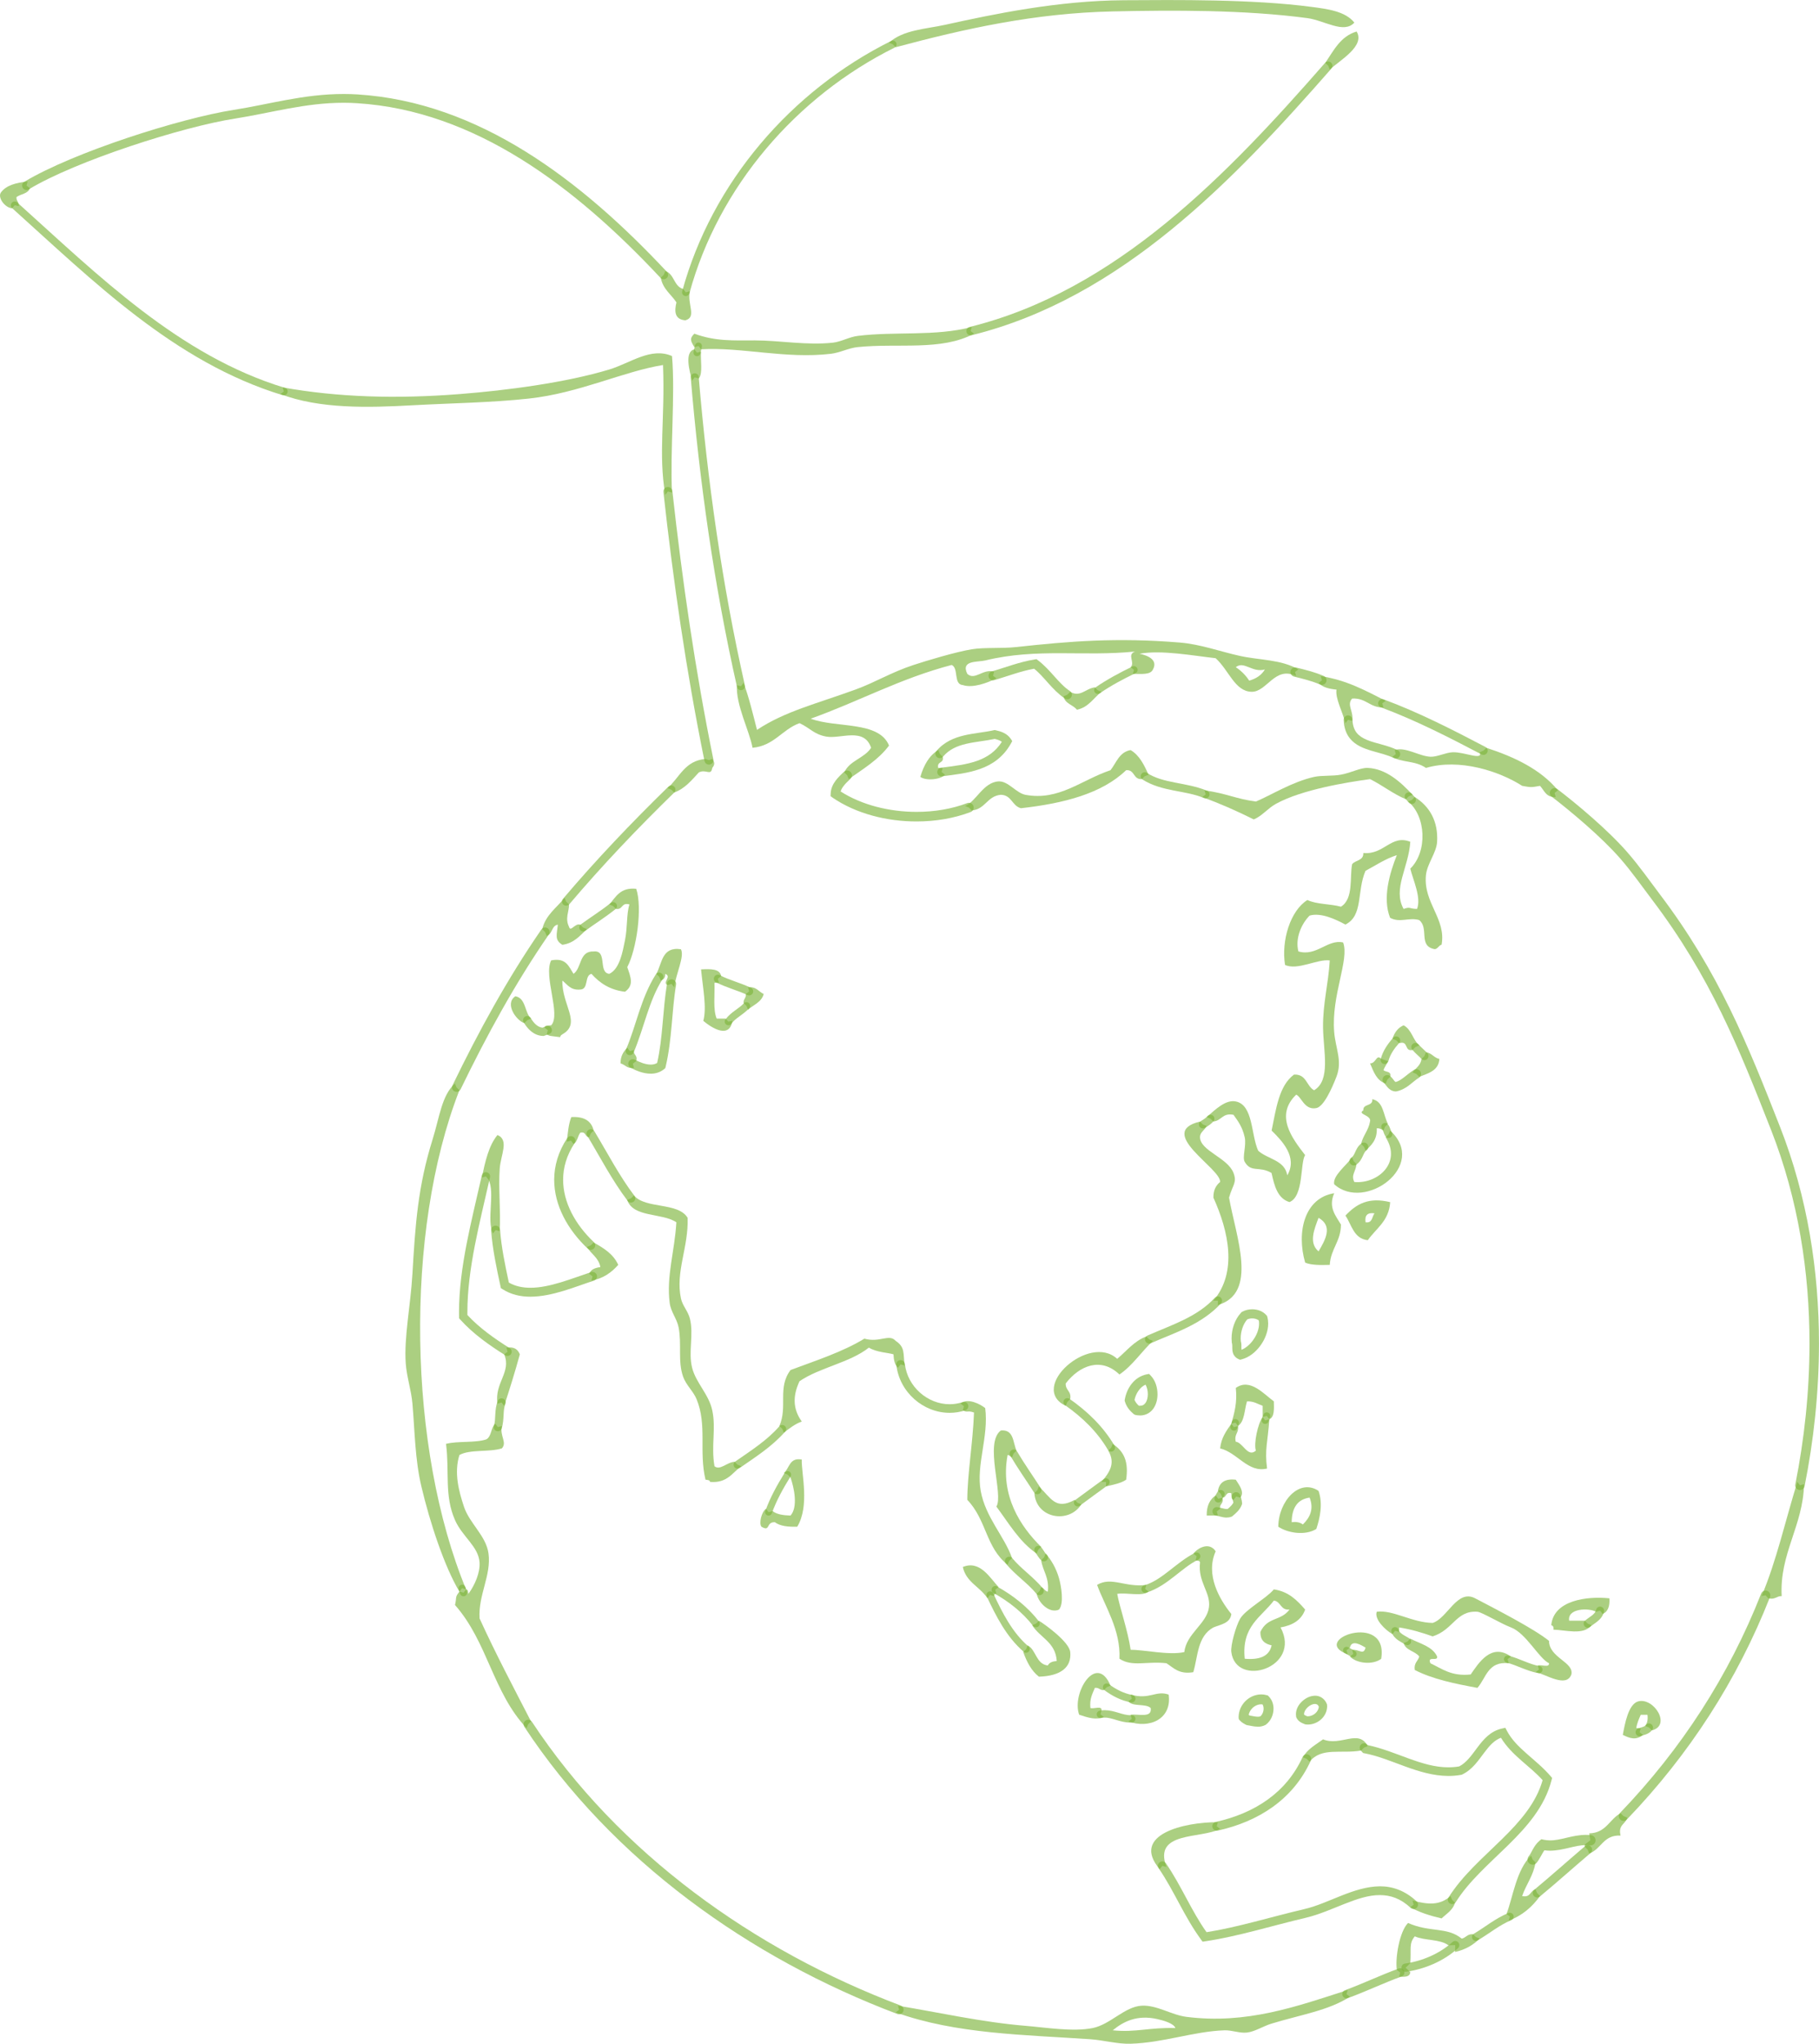 <svg width="195" height="219" viewBox="0 0 195 219" fill="none" xmlns="http://www.w3.org/2000/svg">
<g clip-path="url(#clip0_511_4650)">
<path fill-rule="evenodd" clip-rule="evenodd" d="M101.3 83.008C100.893 83.525 99.298 83.709 98.662 83.249C99.026 82.015 99.585 80.975 100.582 80.37L100.748 80.777L101.06 81.088C101.236 81.827 100.402 81.548 100.579 82.287H101.06L100.939 82.725L101.3 83.005V83.008Z" fill="#7EB53E" fill-opacity="0.65"/>
<path fill-rule="evenodd" clip-rule="evenodd" d="M70.359 104.354C70.992 103.23 70.932 101.408 72.997 101.716C73.4 102.498 72.484 104.255 72.276 105.794L71.996 105.433L71.558 105.553C70.967 105.27 72.049 104.648 71.317 104.354C71.328 104.765 71.141 104.977 70.836 105.072L70.667 104.666L70.356 104.354H70.359Z" fill="#7EB53E" fill-opacity="0.65"/>
<path fill-rule="evenodd" clip-rule="evenodd" d="M67.841 113.988L67.961 114.426C67.208 114.543 67.024 114.083 66.522 113.945C66.515 113.139 66.851 112.676 67.24 112.266L67.519 112.626L67.958 112.506C67.859 113.083 68.396 113.029 68.198 113.705L67.838 113.984L67.841 113.988Z" fill="#7EB53E" fill-opacity="0.65"/>
<path fill-rule="evenodd" clip-rule="evenodd" d="M78.514 109.39C78.196 111.378 76.251 110.112 75.395 109.39C75.781 107.983 75.356 105.942 75.154 103.873C76.162 103.824 77.16 103.789 77.312 104.595L76.951 104.874L77.071 105.313H76.59C76.643 106.621 76.424 108.195 76.831 109.15H77.789L78.079 109.475L78.507 109.39H78.514Z" fill="#7EB53E" fill-opacity="0.65"/>
<path fill-rule="evenodd" clip-rule="evenodd" d="M80.311 106.232L80.191 105.794C81.096 105.688 81.315 106.268 81.87 106.512C81.637 107.396 80.781 107.661 80.191 108.192L80.021 107.785L79.71 107.474C79.678 107.042 80.003 106.968 79.95 106.515L80.311 106.236V106.232Z" fill="#7EB53E" fill-opacity="0.65"/>
<path fill-rule="evenodd" clip-rule="evenodd" d="M149.269 111.307C149.492 110.649 149.849 110.129 150.468 109.868C151.32 110.296 151.462 111.434 152.148 112.025L151.741 112.195L151.43 112.506C150.5 112.715 151.038 111.459 149.991 111.788L149.68 111.477L149.273 111.307H149.269Z" fill="#7EB53E" fill-opacity="0.65"/>
<path fill-rule="evenodd" clip-rule="evenodd" d="M152.696 113.157L152.866 112.75C153.503 112.831 153.708 113.348 154.305 113.471C154.217 114.745 153.113 114.996 152.148 115.392L151.837 115.081L151.43 114.914C151.763 114.448 152.293 114.179 152.389 113.475L152.7 113.164L152.696 113.157Z" fill="#7EB53E" fill-opacity="0.65"/>
<path fill-rule="evenodd" clip-rule="evenodd" d="M148.718 115.696L148.551 116.103C147.568 115.805 147.257 114.84 146.872 113.945C147.547 113.956 147.529 112.902 148.07 113.464L148.431 113.585L148.792 113.705C148.668 114.058 148.438 114.31 148.311 114.663C148.534 114.918 149.195 114.737 149.029 115.385L148.718 115.696Z" fill="#7EB53E" fill-opacity="0.65"/>
<path fill-rule="evenodd" clip-rule="evenodd" d="M145.91 122.581C146.115 121.665 146.705 121.138 146.868 120.184C147.066 119.483 145.439 119.406 146.15 118.985C146.101 118.217 147.197 118.592 147.108 117.786C148.325 118.009 148.283 119.49 148.788 120.424L148.477 120.735L148.311 121.142C148.116 121.015 147.922 120.891 147.593 120.902C147.646 122.153 147.006 122.716 146.394 123.299L146.228 122.893L145.917 122.581H145.91Z" fill="#7EB53E" fill-opacity="0.65"/>
<path fill-rule="evenodd" clip-rule="evenodd" d="M148.859 121.549L149.025 121.142C153.156 124.894 146.302 129.881 143.027 126.899C142.843 126.001 144.318 124.887 144.948 124.021L145.114 124.427L145.425 124.739C145.319 125.605 144.81 125.899 145.185 126.659C147.685 126.882 150.298 124.604 148.544 121.864L148.856 121.552L148.859 121.549Z" fill="#7EB53E" fill-opacity="0.65"/>
<path fill-rule="evenodd" clip-rule="evenodd" d="M143.031 127.858C142.366 129.375 143.194 130.266 143.752 131.218C143.742 133.046 142.656 133.799 142.553 135.536C141.57 135.56 140.587 135.582 139.915 135.295C138.967 132.017 139.841 128.36 143.034 127.858H143.031ZM141.351 134.093C142.055 132.894 142.942 131.387 141.351 130.496C140.905 131.691 140.258 133.17 141.351 134.093Z" fill="#7EB53E" fill-opacity="0.65"/>
<path fill-rule="evenodd" clip-rule="evenodd" d="M149.029 128.816C148.901 130.846 147.519 131.621 146.631 132.894C145.114 132.731 144.912 131.256 144.233 130.256C145.429 128.983 146.737 128.261 149.029 128.816ZM146.391 130.974C147.144 131.087 147.066 130.369 147.349 130.015C146.599 129.906 146.277 130.224 146.391 130.974Z" fill="#7EB53E" fill-opacity="0.65"/>
<path fill-rule="evenodd" clip-rule="evenodd" d="M132 152.56C132.308 151.429 132.655 150.336 132.481 148.723C134.009 147.637 135.47 149.37 136.559 150.162C136.577 150.979 136.633 151.835 136.078 152.079L135.799 151.719L135.36 151.839V150.64C134.826 150.452 134.427 150.138 133.68 150.162C133.397 151.078 133.429 152.309 132.722 152.801L132.443 152.44L132.004 152.56H132Z" fill="#7EB53E" fill-opacity="0.65"/>
<path fill-rule="evenodd" clip-rule="evenodd" d="M135.636 152.203L136.075 152.083C135.915 154.495 135.555 155.315 135.834 157.359C133.793 157.861 132.658 155.651 130.798 155.202C130.922 154.045 131.474 153.32 131.997 152.564L132.276 152.924L132.715 152.804C132.832 153.561 132.283 153.653 132.474 154.484C133.263 154.586 133.765 156.217 134.632 155.442C134.388 154.71 134.823 152.599 135.35 151.846L135.629 152.206L135.636 152.203Z" fill="#7EB53E" fill-opacity="0.65"/>
<path fill-rule="evenodd" clip-rule="evenodd" d="M84.028 157.837C84.654 157.345 84.59 156.16 85.948 156.397C85.913 157.971 86.814 161.345 85.467 163.594C84.473 163.626 83.614 163.527 83.069 163.113C82.083 163.071 82.62 164.185 81.63 163.594C81.336 163.233 81.637 162.006 82.111 161.677L82.39 162.038L82.829 161.918C83.271 162.275 83.968 162.377 84.746 162.399C85.566 161.486 85.131 159.417 84.746 158.321L84.434 158.01L84.028 157.84V157.837Z" fill="#7EB53E" fill-opacity="0.65"/>
<path fill-rule="evenodd" clip-rule="evenodd" d="M130.561 159.757C130.713 158.869 131.304 158.42 132.478 158.558C132.786 159.053 133.472 159.891 132.959 160.478L132.52 160.358L132.241 160.719C131.958 160.68 132.039 160.28 132 160.001C131.346 159.828 131.516 160.478 131.042 160.482L130.876 160.075L130.565 159.764L130.561 159.757Z" fill="#7EB53E" fill-opacity="0.65"/>
<path fill-rule="evenodd" clip-rule="evenodd" d="M130.441 161.957L130.561 162.395H129.362C129.341 161.334 129.709 160.666 130.321 160.238L130.6 160.599L131.039 160.478C131.237 161.157 130.699 161.101 130.798 161.677L130.437 161.957H130.441Z" fill="#7EB53E" fill-opacity="0.65"/>
<path fill-rule="evenodd" clip-rule="evenodd" d="M141.351 159.757C141.832 161.133 141.503 162.66 141.111 163.835C139.94 164.57 138.066 164.287 137.033 163.594C137.065 160.825 139.314 158.385 141.351 159.757ZM139.671 163.354C140.375 162.657 140.898 161.759 140.393 160.475C139.063 160.662 138.486 161.607 138.472 163.113C139.028 163.035 139.392 163.152 139.671 163.354Z" fill="#7EB53E" fill-opacity="0.65"/>
<path fill-rule="evenodd" clip-rule="evenodd" d="M127.923 166.473C128.598 165.691 129.723 165.295 130.321 166.232C129.203 168.743 130.727 171.381 132 172.948C131.88 173.949 130.872 174.062 130.08 174.387C128.347 175.328 128.425 177.517 127.923 179.183C126.388 179.437 125.822 178.723 125.044 178.224C122.926 177.98 121.377 178.645 120.008 177.743C120.157 174.66 118.431 172.092 117.61 169.829C119.152 168.899 120.634 170.136 122.887 169.829L122.767 170.267L123.127 170.547C122.48 171.098 120.814 170.632 119.768 170.787C119.994 172.113 120.914 174.734 121.207 176.785C122.611 176.764 125.341 177.404 126.964 177.026C127.17 175.049 129.366 174.009 129.603 172.23C129.815 170.639 128.4 169.542 128.644 167.435C128.637 167.201 128.351 167.247 128.163 167.194L128.284 166.756L127.923 166.476V166.473Z" fill="#7EB53E" fill-opacity="0.65"/>
<path fill-rule="evenodd" clip-rule="evenodd" d="M105.855 171.268C105.084 170.041 103.567 169.556 103.217 167.908C105.073 167.145 106.138 169.107 107.054 170.066L106.693 170.345L106.813 170.784C106.608 170.741 106.587 170.876 106.573 171.024L106.134 170.904L105.855 171.265V171.268Z" fill="#7EB53E" fill-opacity="0.65"/>
<path fill-rule="evenodd" clip-rule="evenodd" d="M111.061 173.981L111.372 173.669C111.934 174.002 114.622 175.912 114.732 177.026C114.891 178.638 113.738 179.593 111.372 179.664C110.562 179.034 110.078 178.083 109.692 177.026L110.003 176.714L110.17 176.308C111.1 176.813 111.05 178.306 112.327 178.465C112.486 178.143 112.84 178.019 113.285 177.984C113.161 175.95 111.471 175.48 110.647 174.147L111.054 173.977L111.061 173.981Z" fill="#7EB53E" fill-opacity="0.65"/>
<path fill-rule="evenodd" clip-rule="evenodd" d="M139.915 172.467C139.523 173.595 138.571 174.161 137.277 174.387C139.59 178.688 132.513 180.926 132 177.026C131.905 176.294 132.503 174.189 132.959 173.429C133.549 172.449 135.82 171.226 136.556 170.31C138.161 170.543 139.052 171.491 139.912 172.467H139.915ZM133.44 177.743C135.014 177.878 136.071 177.496 136.319 176.304C135.59 176.156 135.091 175.77 135.12 174.865C135.866 173.238 137.316 173.726 138.239 172.467C137.252 172.577 137.337 171.608 136.559 171.509C135.215 173.284 133.069 174.253 133.44 177.743Z" fill="#7EB53E" fill-opacity="0.65"/>
<path fill-rule="evenodd" clip-rule="evenodd" d="M149.269 175.105C148.463 174.638 147.307 173.492 147.589 172.707C149.305 172.47 151.359 173.867 153.584 173.906C155.189 173.397 156.197 170.246 158.142 171.268C160.339 172.424 164.423 174.504 166.057 175.827C166.075 177.651 168.745 178.093 168.455 179.423C167.903 180.923 165.696 179.377 164.618 179.183L164.979 178.903L164.858 178.465C165.208 178.334 166.1 178.744 166.057 178.224C164.975 177.719 163.596 174.995 161.98 174.387C160.894 173.977 158.85 172.743 158.383 172.707C156.102 172.545 155.798 174.649 153.584 175.346C152.466 174.946 151.296 174.596 149.987 174.387V174.868L149.549 174.748L149.269 175.109V175.105Z" fill="#7EB53E" fill-opacity="0.65"/>
<path fill-rule="evenodd" clip-rule="evenodd" d="M161.619 177.786L161.739 178.225C159.497 177.98 159.324 179.805 158.383 180.863C155.953 180.417 153.563 179.926 151.667 178.946C151.55 178.193 152.007 178.009 152.148 177.507C151.706 176.909 150.705 176.874 150.468 176.067L150.875 175.901L151.186 175.59C152.24 176.134 153.556 176.417 154.065 177.507C154.16 178.083 152.972 177.372 153.343 178.228C154.595 178.815 155.596 179.65 157.661 179.427C158.51 178.21 159.861 176.004 161.98 177.507L161.619 177.786Z" fill="#7EB53E" fill-opacity="0.65"/>
<path fill-rule="evenodd" clip-rule="evenodd" d="M170.616 174.147C169.76 175.271 167.794 174.649 166.538 174.628C166.577 174.348 166.485 174.2 166.298 174.147C166.542 171.466 170.138 171.017 172.532 171.268C172.586 172.12 172.37 172.704 171.815 172.948L171.535 172.587L171.097 172.707C170.329 172.272 167.999 172.322 168.218 173.666H169.898L170.209 173.977L170.616 174.147Z" fill="#7EB53E" fill-opacity="0.65"/>
<path fill-rule="evenodd" clip-rule="evenodd" d="M144.47 177.266C140.241 175.731 148.901 172.619 148.067 177.747C147.186 178.43 145.45 178.263 144.711 177.507L145.071 177.227L144.951 176.789C145.683 176.693 146.171 177.418 146.391 176.548C145.959 176.304 144.919 175.629 144.711 176.548L144.35 176.828L144.47 177.266Z" fill="#7EB53E" fill-opacity="0.65"/>
<path fill-rule="evenodd" clip-rule="evenodd" d="M118.328 183.982C117.522 184.328 116.684 184.077 115.69 183.741C114.848 181.446 117.54 177.047 119.05 180.622L118.643 180.792L118.332 181.103C117.9 181.135 117.826 180.81 117.373 180.863C117.115 181.485 116.79 182.04 116.892 183.02C117.243 183.151 118.134 182.74 118.091 183.26L117.971 183.699L118.332 183.978L118.328 183.982Z" fill="#7EB53E" fill-opacity="0.65"/>
<path fill-rule="evenodd" clip-rule="evenodd" d="M121.324 182.022L121.203 181.584C123.283 182.167 123.881 181.099 125.281 181.584C125.652 184.197 123.226 185.283 120.963 184.463L121.324 184.183L121.203 183.745C122.052 183.632 123.513 184.137 123.361 183.027C122.837 182.51 121.394 182.914 120.963 182.309L121.324 182.03V182.022Z" fill="#7EB53E" fill-opacity="0.65"/>
<path fill-rule="evenodd" clip-rule="evenodd" d="M176.129 185.899C175.379 186.518 174.707 186.27 173.968 185.899C174.184 184.735 174.562 182.567 175.648 182.302C177.296 181.899 179.195 184.877 177.088 185.421L176.776 185.11L176.37 184.944C176.571 184.664 176.684 184.3 176.61 183.745H175.892C175.701 184.194 175.493 184.622 175.411 185.184H175.892L175.772 185.623L176.133 185.902L176.129 185.899Z" fill="#7EB53E" fill-opacity="0.65"/>
<path fill-rule="evenodd" clip-rule="evenodd" d="M155.982 203.889C155.745 204.691 155.073 205.059 154.542 205.568C153.312 205.282 152.155 204.918 151.183 204.37L151.543 204.09L151.423 203.652C153.121 204.094 154.323 204.196 155.501 203.171L155.67 203.577L155.982 203.889Z" fill="#7EB53E" fill-opacity="0.65"/>
<path fill-rule="evenodd" clip-rule="evenodd" d="M124.602 199.931L124.323 200.292C121.15 196.579 126.982 195.235 130.558 195.256L130.437 195.695L130.798 195.974C128.697 197.07 123.612 196.197 125.041 200.052L124.602 199.931Z" fill="#7EB53E" fill-opacity="0.65"/>
<path fill-rule="evenodd" clip-rule="evenodd" d="M140.081 188.466L139.675 188.3C140.152 187.419 141.054 186.959 141.832 186.379C143.738 187.161 145.637 185.23 146.628 187.101L146.221 187.267L145.91 187.578C143.774 187.953 141.659 187.189 140.393 188.777L140.081 188.466Z" fill="#7EB53E" fill-opacity="0.65"/>
<path fill-rule="evenodd" clip-rule="evenodd" d="M56.206 109.631C55.346 109.359 54.056 107.544 55.248 106.752C56.397 106.961 56.224 108.492 56.927 109.15L56.521 109.32L56.209 109.631H56.206Z" fill="#7EB53E" fill-opacity="0.65"/>
<path fill-rule="evenodd" clip-rule="evenodd" d="M58.727 110.388L58.367 110.108C58.406 109.829 58.805 109.907 59.085 109.868C60.167 108.736 58.236 104.609 59.085 102.912C60.69 102.586 60.977 103.576 61.482 104.351C62.381 103.729 62.062 101.893 63.64 101.953C65.16 101.791 64.082 104.231 65.32 104.351C66.444 103.824 66.755 101.946 66.999 100.754C67.282 99.361 67.148 97.897 67.48 96.917C66.585 96.659 66.798 97.511 66.041 97.398L65.73 97.087L65.323 96.917C66.023 96.1 66.508 95.064 68.202 95.237C68.891 97.257 68.244 101.741 67.243 103.633C67.618 104.708 67.979 105.575 67.003 106.271C65.358 106.077 64.276 105.32 63.406 104.354C62.621 104.528 63.141 106.006 62.207 106.034C61.15 106.133 60.832 105.49 60.287 105.076C60.22 107.693 62.373 109.652 60.287 110.833C59.803 111.109 60.425 111.201 59.566 111.074C59.092 111.003 58.911 111.038 58.607 110.833L58.727 110.395V110.388Z" fill="#7EB53E" fill-opacity="0.65"/>
<path fill-rule="evenodd" clip-rule="evenodd" d="M62.515 99.389L62.922 99.559C62.175 100.248 61.553 101.069 60.283 101.239C59.438 100.719 59.682 100.206 59.803 99.082C59.109 99.188 59.237 100.114 58.604 100.28L58.437 99.874L58.126 99.562C58.505 98.024 59.675 97.274 60.524 96.206L60.694 96.613L61.005 96.924C61.001 97.72 60.549 98.406 61.005 99.322C61.171 99.92 61.645 98.876 62.204 99.082L62.515 99.393V99.389Z" fill="#7EB53E" fill-opacity="0.65"/>
<path fill-rule="evenodd" clip-rule="evenodd" d="M48.938 116.513L49.249 116.824C43.322 132.017 43.733 155.248 49.967 170.31L49.529 170.19L49.249 170.55C47.644 167.877 46.084 163.145 45.172 159.28C44.489 156.38 44.472 153.441 44.214 150.407C44.09 148.953 43.598 147.545 43.496 146.088C43.298 143.312 44.016 139.896 44.214 136.494C44.518 131.26 44.794 127.147 46.371 122.104C47.12 119.703 47.354 117.365 48.769 116.106L48.938 116.513Z" fill="#7EB53E" fill-opacity="0.65"/>
<path fill-rule="evenodd" clip-rule="evenodd" d="M49.692 170.67L49.971 170.31C50.204 170.317 50.158 170.603 50.212 170.791C50.929 169.818 51.477 168.488 51.41 167.431C51.301 165.709 49.564 164.68 48.772 162.873C47.616 160.234 48.199 157.72 47.814 154.717C49.083 154.389 50.929 154.636 52.132 154.236C52.708 153.932 52.616 152.96 53.09 152.557L53.37 152.917L53.808 152.797C53.546 153.865 54.388 154.544 53.808 155.195C52.485 155.63 50.371 155.276 49.249 155.913C48.652 157.844 49.197 159.81 49.73 161.43C50.328 163.251 52.111 164.559 52.369 166.466C52.684 168.803 51.255 170.918 51.41 173.422C53.14 177.209 55.049 180.817 56.927 184.456L56.616 184.767L56.45 185.174C52.846 181.379 52.28 175.95 48.776 171.983C48.988 171.141 48.73 171.194 49.257 170.543L49.695 170.663L49.692 170.67Z" fill="#7EB53E" fill-opacity="0.65"/>
<path fill-rule="evenodd" clip-rule="evenodd" d="M53.769 150.283L53.331 150.403C52.988 148.182 54.855 147.022 54.049 145.127L54.409 144.847L54.289 144.409C55.138 144.278 55.523 144.61 55.728 145.127C55.209 147.004 54.643 148.836 54.049 150.644L53.769 150.283Z" fill="#7EB53E" fill-opacity="0.65"/>
<path fill-rule="evenodd" clip-rule="evenodd" d="M52.089 126.058L51.651 126.178C52.015 124.463 52.39 122.758 53.331 121.62C54.607 122.161 53.677 123.745 53.571 125.216C53.416 127.331 53.688 129.715 53.571 131.932L53.133 131.812L52.853 132.172C52.139 130.811 53.09 127.78 52.372 126.415L52.093 126.054L52.089 126.058Z" fill="#7EB53E" fill-opacity="0.65"/>
<path fill-rule="evenodd" clip-rule="evenodd" d="M63.523 136.773L63.162 136.494C63.328 136.02 63.802 135.854 64.361 135.773C64.177 134.758 63.36 134.376 62.922 133.615L63.328 133.449L63.64 133.138C64.718 133.736 65.754 134.379 66.278 135.536C65.56 136.335 64.704 137 63.399 137.215L63.519 136.777L63.523 136.773Z" fill="#7EB53E" fill-opacity="0.65"/>
<path fill-rule="evenodd" clip-rule="evenodd" d="M61.203 122.221L60.764 122.341C60.87 121.407 60.945 120.445 61.245 119.703C62.614 119.614 63.396 120.113 63.643 121.142L63.332 121.453L63.162 121.86C62.685 121.86 62.858 121.206 62.204 121.379C61.924 121.736 61.907 122.359 61.486 122.578L61.206 122.217L61.203 122.221Z" fill="#7EB53E" fill-opacity="0.65"/>
<path fill-rule="evenodd" clip-rule="evenodd" d="M67.647 128.41L67.958 128.098C69.206 129.57 72.697 128.795 73.715 130.496C73.818 133.69 72.392 136.264 72.997 139.129C73.163 139.914 73.754 140.49 73.956 141.286C74.391 142.998 73.765 144.861 74.196 146.562C74.61 148.193 75.986 149.402 76.353 151.117C76.785 153.123 76.208 154.866 76.594 157.115C77.202 157.603 77.931 156.673 78.751 156.634L79.062 156.945L79.469 157.112C78.493 157.815 77.955 158.954 76.109 158.791C76.102 158.558 75.816 158.604 75.628 158.551C74.903 155.467 75.826 152.726 74.67 149.918C74.323 149.08 73.549 148.419 73.231 147.521C72.644 145.866 73.1 144.041 72.75 142.244C72.559 141.272 71.919 140.607 71.791 139.606C71.424 136.731 72.318 134.139 72.509 130.974C70.981 129.941 67.876 130.489 67.233 128.576L67.639 128.406L67.647 128.41Z" fill="#7EB53E" fill-opacity="0.65"/>
<path fill-rule="evenodd" clip-rule="evenodd" d="M83.861 153.112L83.55 152.801C84.466 150.718 83.313 148.705 84.749 146.803C87.486 145.781 90.33 144.868 92.664 143.443C94.315 143.913 95.306 142.877 96.023 143.684C97.056 144.366 96.809 145.056 96.982 146.322L96.543 146.202L96.264 146.562C95.921 146.265 95.811 145.738 95.783 145.123C95.217 144.943 93.983 144.918 93.145 144.405C91.09 146.028 87.9 146.516 85.711 148.002C84.983 149.551 84.975 150.965 85.951 152.32C85.195 152.603 84.618 153.066 84.031 153.519L83.865 153.112H83.861Z" fill="#7EB53E" fill-opacity="0.65"/>
<path fill-rule="evenodd" clip-rule="evenodd" d="M103.337 150.682L102.976 150.403C103.74 149.734 105.123 150.484 105.615 150.884C106.011 153.95 104.628 156.952 105.134 159.757C105.646 162.597 107.666 164.605 108.493 166.954L108.182 167.265L108.016 167.671C105.661 165.808 105.784 162.901 103.698 160.715C103.708 157.932 104.281 154.742 104.416 151.361C103.662 151.089 103.783 151.428 103.217 151.121L103.337 150.682Z" fill="#7EB53E" fill-opacity="0.65"/>
<path fill-rule="evenodd" clip-rule="evenodd" d="M111.443 170.48L111.612 170.073C111.927 170.158 111.991 170.494 112.33 170.554C112.497 169.026 111.796 168.368 111.612 167.194L111.924 166.883L112.09 166.476C112.659 167.085 113.222 168.036 113.529 169.115C113.752 169.903 114.092 171.813 113.529 172.471C112.571 172.93 111.361 171.834 111.132 170.791L111.443 170.48Z" fill="#7EB53E" fill-opacity="0.65"/>
<path fill-rule="evenodd" clip-rule="evenodd" d="M111.301 166.066L111.131 166.473C109.275 165.21 108.147 163.223 106.813 161.437C107.62 160.188 105.48 154.615 107.294 153.282C108.705 153.151 108.571 154.562 108.974 155.439L108.663 155.75L108.497 156.157C108.302 156.111 108.256 155.916 108.016 155.916C107.195 160.266 109.423 163.615 111.612 165.751L111.301 166.063V166.066Z" fill="#7EB53E" fill-opacity="0.65"/>
<path fill-rule="evenodd" clip-rule="evenodd" d="M111.202 159.686L111.368 159.28C112.659 160.475 113.13 161.865 115.206 160.719L115.517 161.03L115.923 161.196C114.59 163.311 111.078 162.728 110.887 159.997L111.199 159.686H111.202Z" fill="#7EB53E" fill-opacity="0.65"/>
<path fill-rule="evenodd" clip-rule="evenodd" d="M118.569 158.799H118.088C118.887 157.805 119.64 156.861 118.806 155.439L119.117 155.128L119.287 154.721C120.556 155.563 120.995 156.691 120.726 158.558C120.157 158.947 119.34 159.089 118.569 159.279V158.799Z" fill="#7EB53E" fill-opacity="0.65"/>
<path fill-rule="evenodd" clip-rule="evenodd" d="M114.417 150.237L114.247 150.643C110.198 148.712 116.776 142.835 119.764 145.607C120.772 144.776 121.55 143.715 122.883 143.21L123.195 143.521L123.601 143.687C122.353 144.836 121.433 146.315 120.005 147.284C118.031 145.378 115.715 146.325 114.247 148.242C114.208 149.002 114.884 149.045 114.728 149.922L114.417 150.233V150.237Z" fill="#7EB53E" fill-opacity="0.65"/>
<path fill-rule="evenodd" clip-rule="evenodd" d="M130.561 139.369H130.08C132.683 136.299 131.703 131.925 130.08 128.335C130.066 127.522 130.36 127.016 130.798 126.655C130.908 125.198 123.852 121.333 128.641 120.18L128.952 120.491L129.359 120.658C129.111 121.149 128.63 121.33 128.641 121.856C128.669 123.328 131.615 124.049 132.237 125.694C132.63 126.73 132.153 126.924 131.756 128.332C132.503 132.558 134.904 138.566 130.558 139.843V139.362L130.561 139.369Z" fill="#7EB53E" fill-opacity="0.65"/>
<path fill-rule="evenodd" clip-rule="evenodd" d="M129.769 119.872L129.362 119.706C130.306 118.865 131.406 117.804 132.481 118.026C134.363 118.415 134.094 121.563 134.879 123.303C135.88 124.219 137.726 124.293 137.998 125.941C139.144 123.999 137.433 122.242 136.319 121.146C136.796 118.826 137.107 116.336 138.716 115.148C140.071 115.073 140.039 116.382 140.874 116.827C142.681 115.752 141.867 112.662 141.832 110.112C141.8 107.551 142.412 105.394 142.553 102.915C141.22 102.738 139.088 104.022 137.758 103.396C137.341 100.797 138.32 97.582 140.156 96.44C141.121 96.914 142.624 96.846 143.752 97.158C145.128 96.309 144.672 93.996 144.951 92.599C145.305 92.153 146.189 92.238 146.15 91.4C148.385 91.626 149.121 89.384 151.186 90.201C151.013 92.967 149.276 95.237 150.468 97.398C151.225 97.129 151.013 97.377 151.908 97.398C152.385 96.196 151.487 94.304 151.186 93.08C153.046 91.266 152.88 87.454 150.946 85.883L151.352 85.714L151.664 85.402C153.28 86.424 154.182 88.019 154.061 90.198C153.994 91.386 152.983 92.546 152.862 93.794C152.579 96.758 155.048 98.448 154.542 101.228C154.227 101.313 154.164 101.649 153.821 101.709C151.992 101.405 153.234 99.471 152.141 98.59C151.038 98.264 150.104 98.919 149.022 98.349C148.173 96.224 148.993 93.515 149.743 91.634C148.47 92.04 147.483 92.734 146.384 93.313C145.432 95.517 146.164 98.123 144.226 99.071C143.204 98.512 141.584 97.752 140.389 98.112C139.519 98.99 138.826 100.535 139.19 101.95C141.149 102.519 142.334 100.602 143.986 100.991C144.679 102.841 142.706 106.625 143.027 110.586C143.172 112.364 143.929 113.68 143.268 115.381C142.755 116.7 141.899 118.585 141.111 118.737C139.83 118.985 139.523 117.524 138.953 117.298C136.637 119.533 138.522 121.98 139.912 123.773C139.364 124.615 139.781 128.197 138.232 128.809C136.948 128.413 136.616 127.066 136.311 125.69C134.985 124.908 134.126 125.701 133.433 124.491C133.153 124.007 133.638 122.74 133.433 121.853C133.171 120.735 132.771 120.215 132.234 119.455C131.042 119.225 130.954 120.095 130.077 120.177L129.765 119.865L129.769 119.872Z" fill="#7EB53E" fill-opacity="0.65"/>
<path fill-rule="evenodd" clip-rule="evenodd" d="M151.02 85.332L150.709 85.643C149.301 85.049 148.208 84.147 146.872 83.486C144.453 83.818 139.611 84.589 136.8 86.124C135.905 86.612 135.282 87.457 134.402 87.804C132.644 86.923 130.812 86.117 128.885 85.406L129.246 85.127L129.125 84.688C131.516 85.02 132.531 85.622 134.642 85.887C136.294 85.187 138.532 83.772 140.877 83.249C141.683 83.068 142.858 83.181 143.756 83.008C144.923 82.785 145.825 82.255 146.635 82.287C148.566 82.372 150.125 83.758 151.43 85.165L151.023 85.332H151.02Z" fill="#7EB53E" fill-opacity="0.65"/>
<path fill-rule="evenodd" clip-rule="evenodd" d="M122.717 83.174L122.406 83.486C121.462 83.553 121.674 82.46 120.726 82.527C118.123 85.038 114.053 86.088 109.452 86.605C108.49 86.368 108.465 85.194 107.294 85.165C105.823 85.293 105.646 86.714 104.175 86.845L103.864 86.534L103.457 86.368C104.621 85.912 105.413 83.811 107.054 83.73C108.083 83.677 108.939 84.985 109.933 85.169C113.526 85.837 115.927 83.574 119.046 82.531C119.683 81.728 119.983 80.589 121.203 80.374C122.158 80.936 122.65 81.965 123.124 83.012L122.717 83.181V83.174Z" fill="#7EB53E" fill-opacity="0.65"/>
<path fill-rule="evenodd" clip-rule="evenodd" d="M90.818 83.079L90.507 82.768C91.069 81.491 92.667 81.251 93.385 80.129C92.632 77.894 90.125 79.203 88.59 78.931C87.253 78.694 86.825 77.997 85.711 77.491C83.83 78.167 83.009 79.907 80.675 80.129C80.335 78.287 78.879 75.564 78.995 73.414L79.434 73.534L79.713 73.173C80.3 74.747 80.71 76.494 81.152 78.209C84.144 76.218 87.546 75.408 91.705 73.891C93.859 73.106 95.525 72.045 97.94 71.253C99.27 70.814 102.474 69.849 104.175 69.573C105.547 69.35 107.354 69.51 108.971 69.333C114.608 68.714 119.711 68.296 126.48 68.852C128.712 69.036 130.752 69.806 132.955 70.291C135.031 70.747 137.337 70.655 139.19 71.73L138.829 72.01L138.95 72.448C136.669 71.306 135.816 74.181 134.154 74.128C132.365 74.072 131.746 71.815 130.317 70.531C127.873 70.256 124.514 69.623 122.162 70.051C123.106 70.249 124.142 70.726 123.601 71.73C123.336 72.346 122.314 72.201 121.444 72.211L121.564 71.773L121.203 71.493C121.727 70.977 120.758 70.142 121.684 69.814C116.111 70.383 111.22 69.41 105.615 70.772C104.805 70.97 102.966 70.722 103.698 72.211C104.532 72.954 105.342 71.628 106.576 71.971L106.456 72.409L106.817 72.689C105.855 73.173 104.288 73.764 103.22 73.41C102.181 73.332 102.799 71.593 102.021 71.253C96.511 72.696 92.038 75.178 86.91 77.01C89.636 78.04 94.216 77.219 95.306 79.889C94.184 81.406 92.529 82.393 90.987 83.486L90.818 83.079ZM133.917 72.933C134.667 72.724 135.243 72.339 135.597 71.734C134.239 72.123 133.369 70.779 132.478 71.493C133.058 71.872 133.539 72.353 133.917 72.933Z" fill="#7EB53E" fill-opacity="0.65"/>
<path fill-rule="evenodd" clip-rule="evenodd" d="M74.475 40.432L74.196 40.793C73.913 39.771 73.347 37.688 74.437 37.434L74.716 37.794L75.154 37.674C75.066 38.625 75.374 39.973 74.914 40.553L74.475 40.432Z" fill="#7EB53E" fill-opacity="0.65"/>
<path fill-rule="evenodd" clip-rule="evenodd" d="M74.875 37.076L74.437 37.197C74.048 36.553 73.885 36.284 74.437 35.757C76.714 36.588 78.564 36.475 80.912 36.475C83.579 36.475 86.535 37.031 89.308 36.716C90.185 36.617 91.026 36.111 91.946 35.994C95.978 35.492 100.278 36.069 104.179 35.036L104.058 35.474L104.419 35.754C100.893 37.635 96.321 36.744 91.946 37.193C90.949 37.296 90.061 37.794 89.067 37.911C84.212 38.484 79.466 37.168 75.154 37.43L74.875 37.069V37.076Z" fill="#7EB53E" fill-opacity="0.65"/>
<path fill-rule="evenodd" clip-rule="evenodd" d="M142.384 7.048L142.072 6.737C142.981 5.407 143.699 3.887 145.432 3.377C146.366 4.923 143.678 6.429 142.553 7.455L142.387 7.048H142.384Z" fill="#7EB53E" fill-opacity="0.65"/>
<path fill-rule="evenodd" clip-rule="evenodd" d="M141.712 72.894L141.592 72.455C144.375 72.869 146.415 74.025 148.548 75.094L148.187 75.373L148.307 75.811C146.836 75.843 146.468 74.772 144.951 74.853C144.322 75.553 145.163 76.236 144.951 77.251L144.513 77.13L144.233 77.491C143.933 76.282 143.123 74.818 143.275 73.895C142.472 73.817 141.765 73.647 141.358 73.173L141.719 72.894H141.712Z" fill="#7EB53E" fill-opacity="0.65"/>
<path fill-rule="evenodd" clip-rule="evenodd" d="M159.03 80.441L159.341 80.13C162.415 81.134 165.169 82.457 167.016 84.688L166.655 84.968L166.775 85.406C165.749 85.473 165.551 84.709 165.095 84.207C164.14 84.38 164.13 84.38 163.178 84.207C160.728 82.637 156.452 81.233 152.866 82.287C151.692 81.463 150.16 81.732 149.269 81.088L149.63 80.809L149.51 80.37C150.695 80.002 152.099 81.028 153.347 81.088C154.054 81.123 154.984 80.632 155.745 80.607C157.004 80.568 159.012 81.537 158.623 80.607L159.03 80.437V80.441Z" fill="#7EB53E" fill-opacity="0.65"/>
<path fill-rule="evenodd" clip-rule="evenodd" d="M192.959 159.156L193.398 159.035C193.299 163.484 190.749 166.501 191 171.028C190.434 171.021 190.293 171.441 189.561 171.268L189.271 170.943L188.843 171.028C190.441 167.268 191.407 162.88 192.68 158.795L192.959 159.156Z" fill="#7EB53E" fill-opacity="0.65"/>
<path fill-rule="evenodd" clip-rule="evenodd" d="M174.043 194.605L174.449 194.772C174.272 195.472 173.438 195.521 173.728 196.692C171.868 196.593 171.67 198.152 170.368 198.609L170.202 198.202L169.891 197.891V197.65L170.488 197.194L170.368 196.451C172.175 196.42 172.533 194.938 173.728 194.294L174.039 194.605H174.043Z" fill="#7EB53E" fill-opacity="0.65"/>
<path fill-rule="evenodd" clip-rule="evenodd" d="M164.784 202.856L165.095 203.167C164.257 204.327 163.196 205.264 161.739 205.805L161.859 205.367L161.499 205.087C162.149 203.45 162.563 200.281 164.137 198.853L164.303 199.259L164.614 199.57C164.374 201.01 163.606 201.919 163.175 203.167C164.101 203.376 164.027 202.58 164.614 202.449L164.78 202.856H164.784Z" fill="#7EB53E" fill-opacity="0.65"/>
<path fill-rule="evenodd" clip-rule="evenodd" d="M158.213 207.559L158.62 207.726C157.948 208.412 157.092 208.917 155.982 209.165L155.999 208.429L155.264 208.447C154.415 207.775 152.714 207.959 151.667 207.489C151.016 208.267 151.303 208.833 151.186 210.367L150.684 210.848L151.186 211.329C151.151 211.853 150.581 211.846 149.987 211.81L150.107 211.372L149.747 211.092C149.552 209.879 150.012 206.983 150.946 206.056C153.304 207.103 155.119 206.438 156.703 207.736C157.159 207.634 157.304 207.22 157.902 207.255L158.213 207.566V207.559Z" fill="#7EB53E" fill-opacity="0.65"/>
<path fill-rule="evenodd" clip-rule="evenodd" d="M144.35 213.681L144.711 213.96C142.433 215.435 139.47 215.877 136.315 216.839C135.385 217.122 134.547 217.695 133.677 217.798C132.909 217.889 132.057 217.532 131.279 217.557C128.011 217.66 124.726 218.894 121.207 218.996C119.754 219.039 118.328 218.614 116.889 218.515C109.862 218.031 102.471 217.967 96.023 215.637L96.384 215.357L96.264 214.919C100.571 215.63 105.321 216.698 109.936 217.076C112.093 217.253 115.008 217.741 117.133 217.317C119.05 216.931 120.567 215.007 122.409 214.919C124.043 214.841 125.568 215.913 127.205 216.118C133.638 216.928 138.978 215.014 144.474 213.239L144.354 213.678L144.35 213.681ZM124.082 216.358C121.886 215.856 120.415 216.631 119.287 217.557C121.812 217.808 123.18 217.232 126.003 217.317C125.843 216.825 124.754 216.51 124.082 216.358Z" fill="#7EB53E" fill-opacity="0.65"/>
<path fill-rule="evenodd" clip-rule="evenodd" d="M71.965 84.614L71.558 84.448C72.845 83.337 73.404 81.498 75.635 81.328L75.996 81.449L76.357 81.328C76.636 81.682 76.636 81.933 76.357 82.287C76.208 83.196 75.699 82.372 74.918 82.768C74.147 83.599 73.443 84.49 72.279 84.925L71.968 84.614H71.965Z" fill="#7EB53E" fill-opacity="0.65"/>
<path fill-rule="evenodd" clip-rule="evenodd" d="M71.597 52.665L71.317 53.026C70.561 48.531 71.303 45.023 71.077 39.114C66.805 39.8 62.091 42.127 56.687 42.71C52.63 43.149 48.419 43.198 44.214 43.428C39.436 43.693 34.258 43.824 30.064 42.229L30.425 41.95L30.304 41.511C36.256 42.579 42.505 42.756 49.253 42.229C54.339 41.833 60.672 40.998 65.323 39.591C67.572 38.912 69.775 37.165 72.039 38.152C72.4 42.173 71.823 48.393 72.039 52.782L71.6 52.662L71.597 52.665Z" fill="#7EB53E" fill-opacity="0.65"/>
<path fill-rule="evenodd" clip-rule="evenodd" d="M1.574 22L1.284 22.326C0.467 22.216 -0.248 21.155 0.085 20.646C0.644 19.847 1.736 19.578 2.964 19.447L2.843 19.886L3.204 20.165C3.013 20.773 2.217 20.777 1.765 21.123C1.733 21.555 2.058 21.629 2.005 22.082L1.577 21.997L1.574 22Z" fill="#7EB53E" fill-opacity="0.65"/>
<path fill-rule="evenodd" clip-rule="evenodd" d="M71.151 29.448L71.317 29.041C72.297 29.342 72.223 30.693 73.238 30.962L73.517 31.323L73.956 31.202C73.651 32.631 74.723 33.975 73.475 34.322C72.297 34.233 72.29 33.342 72.516 32.401C71.947 31.531 71.059 30.98 70.836 29.763L71.148 29.452L71.151 29.448Z" fill="#7EB53E" fill-opacity="0.65"/>
<path fill-rule="evenodd" clip-rule="evenodd" d="M95.709 4.746L95.302 4.58C96.791 3.197 99.295 3.105 101.296 2.663C106.538 1.507 113.405 0.067 120.486 0.025C126.098 -0.007 134.303 -0.099 140.633 0.743C142.256 0.958 144.223 1.195 145.188 2.422C144.067 3.66 141.988 2.189 140.152 1.942C133.408 1.04 125.691 1.086 119.287 1.224C110.937 1.404 103.443 3.073 96.02 5.061L95.709 4.749V4.746Z" fill="#7EB53E" fill-opacity="0.65"/>
<path fill-rule="evenodd" clip-rule="evenodd" d="M114.417 74.443L114.728 74.132C115.81 74.754 116.358 73.789 117.366 73.651L117.678 73.962L118.084 74.132C117.225 74.789 116.705 75.79 115.446 76.052C115.029 75.511 114.162 75.415 114.007 74.613L114.413 74.443H114.417Z" fill="#7EB53E" fill-opacity="0.65"/>
<path d="M100.48 82.785C100.448 82.531 100.625 82.297 100.879 82.266C102.244 82.089 103.599 81.94 104.755 81.526C105.827 81.137 106.725 80.554 107.4 79.489C107.217 79.348 106.948 79.252 106.637 79.178C105.607 79.397 104.547 79.479 103.592 79.701C102.601 79.935 101.756 80.299 101.098 81.074C100.932 81.268 100.639 81.293 100.444 81.13C100.246 80.964 100.221 80.674 100.388 80.476C101.215 79.493 102.301 79.047 103.379 78.796C104.462 78.545 105.565 78.467 106.534 78.248L106.637 78.227L106.739 78.248C107.255 78.368 107.934 78.545 108.362 79.178L108.514 79.412L108.38 79.656C107.574 81.116 106.371 81.933 105.066 82.396C103.761 82.863 102.347 83.008 100.996 83.185C100.975 83.185 100.957 83.189 100.936 83.189C100.706 83.189 100.504 83.019 100.476 82.785H100.48Z" fill="#7EB53E" fill-opacity="0.65"/>
<path d="M67.346 113.033C67.123 112.937 67.017 112.679 67.112 112.453C68.212 109.878 68.693 106.961 70.295 104.425C70.426 104.22 70.698 104.16 70.904 104.291C71.109 104.422 71.169 104.694 71.038 104.899C69.553 107.226 69.065 110.09 67.922 112.796C67.852 112.966 67.689 113.065 67.516 113.065C67.459 113.065 67.399 113.054 67.342 113.029L67.346 113.033Z" fill="#7EB53E" fill-opacity="0.65"/>
<path d="M69.761 115.052C68.955 115.049 68.195 114.727 67.611 114.419C67.371 114.292 67.282 113.995 67.409 113.758C67.537 113.517 67.834 113.429 68.071 113.556C68.58 113.832 69.234 114.08 69.761 114.076C70.027 114.076 70.249 114.023 70.447 113.899C71.073 111.155 71.031 108.241 71.515 105.352C71.561 105.086 71.812 104.906 72.078 104.949C72.343 104.995 72.523 105.246 72.481 105.511C72 108.337 72.06 111.335 71.36 114.295L71.321 114.455L71.194 114.561C70.769 114.914 70.253 115.052 69.772 115.052H69.761Z" fill="#7EB53E" fill-opacity="0.65"/>
<path d="M80.127 106.621C79.08 106.123 77.902 105.843 76.757 105.256C76.544 105.147 76.463 104.888 76.573 104.676C76.682 104.464 76.941 104.383 77.153 104.492C78.175 105.023 79.342 105.302 80.498 105.843C80.714 105.946 80.806 106.2 80.703 106.416C80.629 106.572 80.473 106.664 80.314 106.664C80.254 106.664 80.191 106.65 80.13 106.621H80.127Z" fill="#7EB53E" fill-opacity="0.65"/>
<path d="M77.856 109.794C77.68 109.666 77.637 109.422 77.764 109.245C78.359 108.436 79.236 108.071 79.734 107.513C79.883 107.353 80.13 107.346 80.29 107.491C80.449 107.64 80.456 107.887 80.311 108.047C79.635 108.754 78.804 109.115 78.405 109.702C78.327 109.808 78.207 109.868 78.086 109.868C78.008 109.868 77.927 109.843 77.86 109.794H77.856Z" fill="#7EB53E" fill-opacity="0.65"/>
<path d="M148.322 113.998C148.095 113.938 147.957 113.705 148.017 113.479C148.254 112.573 148.792 111.831 149.358 111.194C149.513 111.021 149.782 111.003 149.959 111.159C150.132 111.314 150.15 111.583 149.994 111.76C149.467 112.35 149.022 112.991 148.841 113.694C148.792 113.885 148.619 114.013 148.431 114.013C148.396 114.013 148.36 114.009 148.322 113.998Z" fill="#7EB53E" fill-opacity="0.65"/>
<path d="M149.573 116.951C149.17 116.923 148.887 116.676 148.728 116.485C148.566 116.29 148.456 116.127 148.382 116.071C148.177 115.887 148.155 115.572 148.339 115.364C148.523 115.155 148.838 115.137 149.047 115.321C149.266 115.519 149.382 115.717 149.481 115.827C149.552 115.905 149.584 115.929 149.612 115.94C150.21 115.806 150.783 115.155 151.572 114.646C151.805 114.501 152.116 114.571 152.261 114.808C152.406 115.042 152.332 115.353 152.099 115.498C151.465 115.862 150.825 116.718 149.704 116.944L149.637 116.955H149.577L149.573 116.951Z" fill="#7EB53E" fill-opacity="0.65"/>
<path d="M152.371 113.454C152.106 113.16 151.731 112.877 151.395 112.478C151.239 112.29 151.267 112.011 151.455 111.855C151.642 111.7 151.922 111.728 152.077 111.915C152.318 112.213 152.675 112.485 153.022 112.856C153.188 113.037 153.174 113.316 152.993 113.482C152.908 113.56 152.802 113.599 152.696 113.599C152.576 113.599 152.459 113.549 152.371 113.454Z" fill="#7EB53E" fill-opacity="0.65"/>
<path d="M144.725 124.664C144.594 124.449 144.661 124.166 144.877 124.035C145.029 123.947 145.132 123.773 145.266 123.48C145.397 123.2 145.552 122.811 145.952 122.518C146.157 122.369 146.444 122.415 146.592 122.62C146.741 122.825 146.695 123.112 146.49 123.26C146.341 123.363 146.235 123.565 146.101 123.865C145.966 124.152 145.789 124.551 145.358 124.817C145.284 124.862 145.202 124.884 145.121 124.884C144.965 124.884 144.813 124.806 144.728 124.664H144.725Z" fill="#7EB53E" fill-opacity="0.65"/>
<path d="M148.537 121.779C148.406 121.588 148.357 121.407 148.3 121.259C148.254 121.11 148.198 121.008 148.187 121.004C148.035 120.845 148.042 120.594 148.201 120.442C148.36 120.29 148.611 120.297 148.764 120.456C148.933 120.643 148.99 120.834 149.05 120.993C149.103 121.153 149.156 121.28 149.184 121.315C149.312 121.496 149.269 121.743 149.092 121.871C149.022 121.92 148.94 121.945 148.863 121.945C148.739 121.945 148.615 121.888 148.537 121.779Z" fill="#7EB53E" fill-opacity="0.65"/>
<path d="M132.782 145.636C132.492 145.519 132.269 145.264 132.188 145.02C132.103 144.776 132.107 144.564 132.103 144.394C132.103 144.348 132.103 144.31 132.103 144.278C132.103 144.136 132.092 144.034 132.082 143.988C132.068 143.949 132.054 143.903 132.05 143.86C132.036 143.715 132.029 143.57 132.029 143.425C132.029 142.439 132.354 141.399 133.051 140.653L133.104 140.596L133.168 140.561C133.493 140.381 133.864 140.296 134.236 140.296C134.777 140.296 135.35 140.472 135.753 140.922L135.831 141.01L135.862 141.123C135.922 141.353 135.951 141.594 135.951 141.83C135.951 142.679 135.608 143.521 135.098 144.214C134.586 144.904 133.893 145.462 133.093 145.664L132.934 145.703L132.786 145.639L132.782 145.636ZM133.079 144.278V144.394C133.079 144.501 133.083 144.585 133.093 144.638C133.525 144.465 133.97 144.097 134.313 143.631C134.724 143.079 134.978 142.403 134.975 141.827C134.975 141.71 134.964 141.597 134.946 141.491C134.78 141.357 134.515 141.268 134.236 141.272C134.041 141.272 133.85 141.314 133.705 141.381C133.256 141.891 133.001 142.686 133.005 143.425C133.005 143.521 133.008 143.616 133.019 143.712C133.083 143.931 133.083 144.122 133.083 144.278H133.079Z" fill="#7EB53E" fill-opacity="0.65"/>
<path d="M122.194 151.669C122.063 151.669 121.928 151.655 121.791 151.634C121.727 151.623 121.66 151.602 121.603 151.567C121.603 151.567 121.603 151.567 121.6 151.567C121.6 151.567 121.6 151.567 121.596 151.567C121.596 151.567 121.593 151.567 121.589 151.563C121.568 151.549 121.55 151.535 121.532 151.521C121.136 151.195 120.761 150.757 120.595 150.187L120.563 150.074L120.581 149.961C120.776 148.808 121.547 147.556 122.908 147.273L123.184 147.22L123.378 147.422C123.87 147.945 124.082 148.677 124.086 149.395C124.086 149.926 123.966 150.46 123.665 150.905C123.375 151.347 122.848 151.676 122.222 151.676H122.197L122.194 151.669ZM122.194 150.636C122.505 150.629 122.653 150.527 122.809 150.318C122.958 150.106 123.05 149.759 123.05 149.392C123.053 149.02 122.954 148.642 122.806 148.37C122.222 148.624 121.769 149.303 121.621 150.003C121.706 150.219 121.879 150.445 122.088 150.633C122.127 150.636 122.162 150.636 122.197 150.636H122.194Z" fill="#7EB53E" fill-opacity="0.65"/>
<path d="M135.516 152.564C135.318 152.497 135.208 152.281 135.275 152.083C135.328 151.92 135.381 151.761 135.434 151.602C135.502 151.404 135.714 151.294 135.915 151.361C136.113 151.429 136.223 151.641 136.156 151.839C136.103 151.998 136.05 152.161 135.997 152.32C135.944 152.479 135.795 152.578 135.636 152.578C135.597 152.578 135.555 152.571 135.516 152.56V152.564Z" fill="#7EB53E" fill-opacity="0.65"/>
<path d="M132.16 153.282C131.962 153.214 131.852 153.002 131.919 152.801C131.972 152.642 132.025 152.482 132.078 152.323C132.145 152.125 132.358 152.016 132.559 152.083C132.757 152.15 132.867 152.362 132.8 152.56C132.747 152.719 132.694 152.882 132.641 153.041C132.588 153.2 132.439 153.299 132.28 153.299C132.241 153.299 132.199 153.292 132.16 153.278V153.282Z" fill="#7EB53E" fill-opacity="0.65"/>
<path d="M82.266 162.384C82.076 162.314 81.973 162.105 82.044 161.911C82.567 160.446 83.324 159.103 84.123 157.812C84.233 157.638 84.459 157.585 84.632 157.692C84.806 157.798 84.859 158.028 84.753 158.201C83.964 159.474 83.236 160.775 82.74 162.162C82.687 162.314 82.542 162.406 82.39 162.406C82.348 162.406 82.309 162.399 82.266 162.384Z" fill="#7EB53E" fill-opacity="0.65"/>
<path d="M130.459 160.977C130.246 160.899 130.14 160.666 130.218 160.454C130.292 160.248 130.398 160.05 130.529 159.849C130.65 159.658 130.901 159.605 131.092 159.725C131.279 159.845 131.336 160.096 131.215 160.287C131.109 160.454 131.028 160.609 130.982 160.736C130.922 160.903 130.766 161.005 130.6 161.005C130.554 161.005 130.508 160.998 130.459 160.98V160.977Z" fill="#7EB53E" fill-opacity="0.65"/>
<path d="M131.495 162.618C131.007 162.607 130.635 162.434 130.377 162.409C130.126 162.377 129.949 162.144 129.981 161.893C130.013 161.642 130.246 161.465 130.497 161.497C130.936 161.564 131.276 161.706 131.495 161.698C131.537 161.698 131.576 161.698 131.615 161.688C131.884 161.461 132.121 161.228 132.223 161.009C132.199 160.885 132.135 160.683 132.075 160.482C132.004 160.238 132.145 159.983 132.39 159.913C132.634 159.842 132.888 159.983 132.959 160.227C133.015 160.447 133.136 160.722 133.153 161.062V161.147L133.129 161.228C132.916 161.812 132.467 162.162 132.135 162.448L132.071 162.501L131.993 162.53C131.824 162.59 131.654 162.614 131.498 162.614H131.495V162.618Z" fill="#7EB53E" fill-opacity="0.65"/>
<path d="M122.378 170.388C122.314 170.175 122.434 169.949 122.646 169.885C124.606 169.309 126.045 167.442 128.1 166.395C128.298 166.296 128.542 166.377 128.641 166.575C128.74 166.773 128.658 167.017 128.46 167.116C126.618 168.015 125.161 169.949 122.88 170.66C122.841 170.671 122.802 170.678 122.763 170.678C122.59 170.678 122.431 170.564 122.378 170.391V170.388Z" fill="#7EB53E" fill-opacity="0.65"/>
<path d="M110.746 174.221C109.625 172.775 108.115 171.583 106.502 170.695C106.311 170.589 106.24 170.349 106.347 170.158C106.453 169.967 106.693 169.896 106.884 170.002C108.571 170.936 110.17 172.184 111.372 173.737C111.506 173.91 111.475 174.157 111.301 174.292C111.231 174.348 111.142 174.373 111.061 174.373C110.941 174.373 110.824 174.32 110.746 174.221Z" fill="#7EB53E" fill-opacity="0.65"/>
<path d="M109.752 177.004C107.878 175.395 106.775 173.167 105.784 171.074C105.692 170.883 105.777 170.653 105.968 170.561C106.159 170.469 106.389 170.554 106.481 170.745C107.461 172.835 108.532 174.95 110.251 176.421C110.414 176.559 110.431 176.803 110.293 176.965C110.216 177.054 110.109 177.1 110 177.1C109.911 177.1 109.823 177.072 109.749 177.008L109.752 177.004Z" fill="#7EB53E" fill-opacity="0.65"/>
<path d="M150.663 176.226C150.447 176.085 150.16 175.95 149.878 175.756C149.598 175.565 149.308 175.286 149.177 174.865C149.11 174.66 149.223 174.44 149.428 174.373C149.634 174.306 149.853 174.419 149.92 174.624C149.987 174.829 150.115 174.964 150.327 175.112C150.535 175.257 150.811 175.388 151.091 175.568C151.271 175.685 151.324 175.926 151.207 176.106C151.133 176.223 151.006 176.283 150.878 176.283C150.808 176.283 150.733 176.262 150.666 176.219L150.663 176.226Z" fill="#7EB53E" fill-opacity="0.65"/>
<path d="M164.911 179.285C163.649 179.056 162.609 178.43 161.523 178.161C161.318 178.108 161.191 177.899 161.244 177.69C161.297 177.485 161.506 177.362 161.714 177.415C162.941 177.733 163.964 178.345 165.042 178.529C165.251 178.564 165.392 178.766 165.353 178.974C165.322 179.162 165.159 179.292 164.975 179.292C164.954 179.292 164.929 179.292 164.908 179.285H164.911Z" fill="#7EB53E" fill-opacity="0.65"/>
<path d="M169.873 174.257C169.721 174.073 169.742 173.8 169.926 173.648C170.209 173.415 170.499 173.242 170.715 173.061C170.934 172.877 171.058 172.718 171.107 172.495C171.157 172.262 171.387 172.113 171.62 172.167C171.853 172.216 172.002 172.446 171.953 172.679C171.85 173.157 171.556 173.489 171.266 173.726C170.976 173.963 170.683 174.14 170.478 174.313C170.396 174.38 170.297 174.416 170.202 174.416C170.078 174.416 169.954 174.363 169.869 174.26L169.873 174.257Z" fill="#7EB53E" fill-opacity="0.65"/>
<path d="M144.888 177.545C144.64 177.404 144.407 177.262 144.191 177.16C144.011 177.071 143.933 176.852 144.018 176.672C144.106 176.488 144.325 176.414 144.506 176.499C144.771 176.626 145.015 176.778 145.248 176.912C145.425 177.011 145.485 177.238 145.386 177.411C145.319 177.528 145.195 177.595 145.068 177.595C145.008 177.595 144.944 177.581 144.888 177.545Z" fill="#7EB53E" fill-opacity="0.65"/>
<path d="M118.434 184.049C118.307 184.049 118.18 184.059 118.052 184.091C117.837 184.137 117.625 184.003 117.579 183.787C117.533 183.571 117.667 183.359 117.883 183.313C118.07 183.271 118.258 183.253 118.434 183.253C119.513 183.271 120.365 183.805 121.161 183.787C121.207 183.787 121.253 183.787 121.299 183.784C121.518 183.773 121.706 183.939 121.72 184.159C121.73 184.378 121.564 184.565 121.345 184.579C121.285 184.579 121.225 184.586 121.161 184.586C120.065 184.569 119.205 184.031 118.434 184.052V184.049Z" fill="#7EB53E" fill-opacity="0.65"/>
<path d="M121.257 182.419C120.192 182.235 119.223 181.725 118.399 181.114C118.222 180.983 118.183 180.732 118.314 180.551C118.445 180.375 118.696 180.336 118.876 180.466C119.63 181.025 120.496 181.471 121.391 181.626C121.61 181.665 121.755 181.87 121.72 182.09C121.688 182.284 121.518 182.422 121.324 182.422C121.303 182.422 121.278 182.422 121.257 182.415V182.419Z" fill="#7EB53E" fill-opacity="0.65"/>
<path d="M134.84 185.021C134.388 185.018 134.006 184.901 133.726 184.866C133.638 184.855 133.557 184.82 133.489 184.774C133.383 184.707 133.143 184.608 132.916 184.353L132.807 184.229L132.786 184.067C132.786 184.067 132.782 184.021 132.782 183.992C132.8 182.652 133.903 181.58 135.201 181.563C135.392 181.563 135.587 181.587 135.777 181.641L135.912 181.679L136.011 181.778C136.375 182.146 136.527 182.631 136.524 183.094C136.52 183.731 136.258 184.378 135.721 184.792L135.686 184.82L135.643 184.841C135.378 184.979 135.098 185.025 134.847 185.025H134.84V185.021ZM134.84 183.957C134.953 183.957 135.042 183.943 135.12 183.907C135.318 183.741 135.466 183.402 135.459 183.09C135.459 182.91 135.417 182.751 135.343 182.634C135.293 182.627 135.247 182.624 135.198 182.624C134.865 182.624 134.518 182.776 134.257 183.034C134.052 183.235 133.91 183.49 133.861 183.762C133.893 183.78 133.928 183.801 133.974 183.83C134.32 183.886 134.618 183.96 134.837 183.957H134.84Z" fill="#7EB53E" fill-opacity="0.65"/>
<path d="M139.986 184.781C139.986 184.781 139.986 184.781 139.982 184.781C139.982 184.781 139.975 184.781 139.972 184.781H139.965C139.933 184.774 139.905 184.767 139.876 184.756C139.636 184.664 139.459 184.579 139.31 184.463C139.155 184.346 139.045 184.19 138.985 184.063L138.957 184.007L138.946 183.943C138.932 183.858 138.925 183.77 138.925 183.688C138.929 183.13 139.219 182.649 139.593 182.302C139.972 181.955 140.453 181.711 140.973 181.704C141.471 181.687 142.009 182.005 142.232 182.574L142.256 182.638L142.263 182.705C142.271 182.758 142.271 182.811 142.271 182.857C142.242 183.968 141.263 184.781 140.223 184.795C140.149 184.795 140.074 184.795 139.997 184.781H139.986ZM140.212 183.911C140.485 183.911 140.796 183.784 141.019 183.579C141.245 183.374 141.376 183.108 141.376 182.857C141.252 182.627 141.149 182.603 140.962 182.585C140.746 182.581 140.424 182.716 140.184 182.946C139.936 183.172 139.791 183.462 139.798 183.685C139.798 183.685 139.798 183.706 139.798 183.72C139.798 183.72 139.816 183.741 139.837 183.759C139.876 183.791 139.968 183.84 140.138 183.908C140.163 183.908 140.188 183.908 140.212 183.908V183.911Z" fill="#7EB53E" fill-opacity="0.65"/>
<path d="M175.369 185.782C175.28 185.559 175.386 185.308 175.606 185.22C176.055 185.06 176.352 184.997 176.423 184.859C176.561 184.664 176.829 184.618 177.024 184.756C177.218 184.894 177.264 185.163 177.126 185.358C176.727 185.881 176.175 185.895 175.931 186.019C175.878 186.04 175.821 186.051 175.768 186.051C175.599 186.051 175.436 185.948 175.365 185.782H175.369Z" fill="#7EB53E" fill-opacity="0.65"/>
<path d="M128.754 207.835C126.947 205.381 125.861 202.584 124.213 200.2C124.065 199.984 124.118 199.691 124.333 199.542C124.549 199.394 124.843 199.45 124.991 199.662C126.657 202.092 127.725 204.78 129.345 207.043C132.69 206.516 136.174 205.427 139.844 204.564C142.384 203.984 145.103 202.149 147.932 202.127C149.262 202.124 150.617 202.573 151.865 203.74C152.056 203.917 152.067 204.217 151.89 204.405C151.713 204.596 151.412 204.606 151.221 204.43C150.118 203.411 149.057 203.075 147.932 203.068C145.521 203.047 142.822 204.808 140.06 205.48C136.329 206.357 132.74 207.492 129.2 208.019L128.92 208.062L128.75 207.835H128.754Z" fill="#7EB53E" fill-opacity="0.65"/>
<path d="M129.974 195.797C129.917 195.539 130.077 195.284 130.335 195.228C134.473 194.301 137.885 192.126 139.646 188.268C139.756 188.027 140.039 187.921 140.279 188.031C140.52 188.141 140.626 188.424 140.516 188.664C138.614 192.848 134.876 195.199 130.543 196.158C130.508 196.165 130.473 196.168 130.441 196.168C130.222 196.168 130.027 196.016 129.978 195.797H129.974Z" fill="#7EB53E" fill-opacity="0.65"/>
<path d="M155.426 203.967C155.211 203.832 155.147 203.546 155.281 203.33C156.788 200.932 159.027 199.03 161.028 197.06C162.973 195.15 164.678 193.198 165.371 190.754C164.045 189.255 162.079 188.134 160.904 186.21C160.183 186.475 159.663 187.073 159.111 187.808C158.485 188.632 157.856 189.612 156.76 190.142L156.703 190.171L156.643 190.181C156.18 190.263 155.72 190.302 155.271 190.302C152.01 190.284 149.181 188.42 146.274 187.872L146.129 187.844L146.026 187.734C145.98 187.685 145.934 187.635 145.888 187.586C145.712 187.402 145.722 187.108 145.906 186.931C146.09 186.754 146.384 186.765 146.56 186.949C146.56 186.949 146.589 186.977 146.603 186.991C149.687 187.646 152.431 189.393 155.274 189.375C155.653 189.375 156.035 189.347 156.424 189.28C157.188 188.898 157.75 188.098 158.379 187.253C159.019 186.404 159.766 185.488 161.035 185.216L161.375 185.142L161.537 185.45C162.514 187.338 164.657 188.494 166.238 190.337L166.39 190.517L166.329 190.747C165.604 193.583 163.705 195.719 161.679 197.714C159.645 199.709 157.467 201.579 156.066 203.814C155.978 203.956 155.83 204.03 155.674 204.03C155.589 204.03 155.504 204.009 155.43 203.959L155.426 203.967Z" fill="#7EB53E" fill-opacity="0.65"/>
<path d="M62.175 99.633C62.041 99.446 62.08 99.184 62.267 99.05C63.339 98.268 64.478 97.561 65.465 96.762C65.645 96.617 65.906 96.645 66.052 96.822C66.197 97.002 66.168 97.264 65.991 97.409C64.948 98.254 63.799 98.965 62.763 99.725C62.688 99.778 62.603 99.806 62.515 99.806C62.384 99.806 62.257 99.746 62.175 99.637V99.633Z" fill="#7EB53E" fill-opacity="0.65"/>
<path d="M49.331 170.791C49.278 170.632 49.225 170.472 49.172 170.31C49.105 170.112 49.214 169.896 49.412 169.829C49.61 169.762 49.826 169.868 49.893 170.069C49.946 170.228 49.999 170.388 50.052 170.55C50.12 170.748 50.01 170.964 49.812 171.031C49.773 171.045 49.73 171.049 49.692 171.049C49.532 171.049 49.384 170.95 49.331 170.791Z" fill="#7EB53E" fill-opacity="0.65"/>
<path d="M53.239 153.345C53.005 153.271 52.874 153.023 52.945 152.79C53.186 152.083 52.97 151.135 53.359 150.116C53.451 149.89 53.709 149.78 53.935 149.872C54.162 149.964 54.271 150.223 54.179 150.449C53.886 151.117 54.087 152.03 53.79 153.052C53.73 153.243 53.557 153.363 53.366 153.363C53.324 153.363 53.278 153.356 53.235 153.342L53.239 153.345Z" fill="#7EB53E" fill-opacity="0.65"/>
<path d="M54.169 145.225C52.45 144.147 50.71 142.923 49.324 141.381L49.214 141.258V141.091C49.207 140.936 49.207 140.777 49.207 140.621C49.207 135.734 50.59 130.712 51.651 125.959C51.704 125.715 51.944 125.563 52.188 125.619C52.429 125.672 52.584 125.913 52.528 126.157C51.456 130.935 50.102 135.903 50.105 140.621C50.105 140.716 50.105 140.812 50.105 140.907C51.379 142.287 53.002 143.436 54.646 144.465C54.855 144.596 54.919 144.875 54.788 145.084C54.703 145.218 54.554 145.293 54.406 145.293C54.324 145.293 54.243 145.271 54.169 145.225Z" fill="#7EB53E" fill-opacity="0.65"/>
<path d="M63.003 133.796C60.863 131.773 59.413 129.173 59.41 126.422C59.41 124.933 59.845 123.409 60.803 121.959C60.948 121.736 61.245 121.676 61.468 121.825C61.688 121.97 61.748 122.267 61.603 122.49C60.74 123.794 60.368 125.117 60.368 126.422C60.368 128.823 61.656 131.207 63.661 133.099C63.852 133.279 63.862 133.583 63.678 133.774C63.583 133.873 63.456 133.923 63.332 133.923C63.215 133.923 63.095 133.881 63.003 133.792V133.796Z" fill="#7EB53E" fill-opacity="0.65"/>
<path d="M111.708 167.244C111.482 167.099 111.383 166.929 111.266 166.763C111.156 166.597 111.054 166.43 110.972 166.331C110.827 166.151 110.856 165.882 111.036 165.737C111.216 165.592 111.482 165.62 111.63 165.801C111.754 165.956 111.856 166.123 111.948 166.264C112.03 166.395 112.118 166.501 112.139 166.519C112.337 166.642 112.401 166.901 112.281 167.099C112.203 167.23 112.062 167.304 111.917 167.304C111.842 167.304 111.768 167.286 111.701 167.244H111.708Z" fill="#7EB53E" fill-opacity="0.65"/>
<path d="M115.209 161.264C115.078 161.09 115.114 160.846 115.287 160.719C116.302 159.959 117.327 159.227 118.335 158.487C118.509 158.36 118.753 158.399 118.88 158.572C119.007 158.746 118.972 158.99 118.799 159.117C117.784 159.863 116.762 160.592 115.754 161.345C115.683 161.398 115.602 161.423 115.52 161.423C115.4 161.423 115.283 161.37 115.209 161.267V161.264Z" fill="#7EB53E" fill-opacity="0.65"/>
<path d="M118.76 155.34C117.621 153.405 116.026 151.874 114.18 150.576C113.993 150.445 113.947 150.184 114.077 149.996C114.208 149.809 114.47 149.763 114.657 149.894C116.571 151.234 118.265 152.85 119.478 154.915C119.594 155.113 119.527 155.372 119.329 155.488C119.262 155.527 119.191 155.545 119.117 155.545C118.975 155.545 118.834 155.471 118.756 155.34H118.76Z" fill="#7EB53E" fill-opacity="0.65"/>
<path d="M122.784 143.698C122.685 143.471 122.784 143.206 123.014 143.107C125.624 141.965 128.333 141.127 130.229 139.065C130.398 138.885 130.681 138.87 130.862 139.04C131.042 139.21 131.053 139.493 130.886 139.673C128.768 141.958 125.907 142.81 123.375 143.931C123.315 143.956 123.255 143.97 123.195 143.97C123.021 143.97 122.859 143.871 122.784 143.701V143.698Z" fill="#7EB53E" fill-opacity="0.65"/>
<path d="M128.588 120.711C128.468 120.509 128.535 120.251 128.736 120.131C129.093 119.918 129.313 119.756 129.447 119.597C129.599 119.42 129.864 119.399 130.041 119.551C130.218 119.703 130.239 119.968 130.091 120.145C129.854 120.424 129.553 120.629 129.168 120.859C129.101 120.898 129.026 120.919 128.952 120.919C128.807 120.919 128.669 120.845 128.588 120.714V120.711Z" fill="#7EB53E" fill-opacity="0.65"/>
<path d="M151.03 86.004C150.924 85.883 150.801 85.753 150.68 85.604C150.532 85.417 150.56 85.144 150.748 84.996C150.935 84.847 151.207 84.876 151.356 85.063C151.448 85.18 151.557 85.296 151.678 85.427C151.837 85.604 151.819 85.88 151.642 86.039C151.561 86.113 151.458 86.149 151.356 86.149C151.236 86.149 151.119 86.099 151.034 86.004H151.03Z" fill="#7EB53E" fill-opacity="0.65"/>
<path d="M129.076 85.519C127.081 84.663 124.602 84.865 122.487 83.535C122.289 83.408 122.229 83.143 122.356 82.945C122.484 82.747 122.745 82.686 122.943 82.814C124.722 83.977 127.138 83.804 129.401 84.731C129.617 84.823 129.719 85.07 129.631 85.289C129.564 85.452 129.405 85.551 129.238 85.551C129.182 85.551 129.129 85.54 129.076 85.519Z" fill="#7EB53E" fill-opacity="0.65"/>
<path d="M89.272 85.48L89.039 85.321L89.049 85.038C89.071 84.483 89.301 84.02 89.58 83.648C89.859 83.277 90.185 82.976 90.464 82.708C90.669 82.513 90.995 82.52 91.189 82.725C91.384 82.93 91.376 83.256 91.175 83.45C90.885 83.726 90.602 83.991 90.404 84.264C90.266 84.451 90.171 84.624 90.118 84.812C92.388 86.265 95.359 86.997 98.255 86.997C100.172 86.997 102.057 86.679 103.684 86.057C103.949 85.954 104.246 86.088 104.345 86.354C104.444 86.619 104.313 86.916 104.048 87.015C102.283 87.687 100.281 88.023 98.255 88.023C95.065 88.023 91.797 87.199 89.272 85.484V85.48Z" fill="#7EB53E" fill-opacity="0.65"/>
<path d="M79.013 73.626C76.551 62.73 74.985 51.597 74.048 40.468C74.026 40.231 74.203 40.022 74.44 40.005C74.677 39.983 74.886 40.16 74.903 40.397C75.841 51.495 77.4 62.585 79.851 73.435C79.904 73.668 79.759 73.898 79.526 73.948C79.494 73.955 79.462 73.958 79.43 73.958C79.232 73.958 79.055 73.824 79.013 73.622V73.626Z" fill="#7EB53E" fill-opacity="0.65"/>
<path d="M74.638 38.162C74.437 38.12 74.309 37.922 74.352 37.72C74.401 37.487 74.451 37.239 74.514 36.984C74.567 36.786 74.769 36.666 74.967 36.716C75.165 36.769 75.285 36.97 75.236 37.172C75.179 37.395 75.133 37.632 75.08 37.876C75.041 38.053 74.889 38.169 74.716 38.169C74.691 38.169 74.663 38.169 74.638 38.162Z" fill="#7EB53E" fill-opacity="0.65"/>
<path d="M103.613 35.588C103.553 35.344 103.701 35.096 103.945 35.036C119.672 31.156 131.597 18.676 142.041 6.748C142.207 6.557 142.497 6.539 142.684 6.705C142.875 6.871 142.893 7.158 142.727 7.349C132.266 19.285 120.242 31.938 104.165 35.92C104.129 35.931 104.09 35.934 104.055 35.934C103.85 35.934 103.666 35.796 103.613 35.588Z" fill="#7EB53E" fill-opacity="0.65"/>
<path d="M141.514 73.35C140.637 72.968 139.689 72.738 138.713 72.498C138.448 72.431 138.281 72.162 138.349 71.893C138.416 71.624 138.685 71.462 138.953 71.529C139.922 71.769 140.927 72.01 141.91 72.434C142.161 72.544 142.278 72.837 142.168 73.088C142.087 73.276 141.903 73.389 141.712 73.389C141.645 73.389 141.577 73.375 141.514 73.347V73.35Z" fill="#7EB53E" fill-opacity="0.65"/>
<path d="M158.821 80.84C155.292 78.991 151.741 77.169 148.032 75.794C147.798 75.709 147.678 75.447 147.766 75.214C147.855 74.98 148.113 74.86 148.346 74.948C152.12 76.349 155.706 78.188 159.242 80.041C159.462 80.158 159.546 80.43 159.433 80.649C159.352 80.801 159.196 80.89 159.034 80.89C158.963 80.89 158.892 80.872 158.825 80.837L158.821 80.84Z" fill="#7EB53E" fill-opacity="0.65"/>
<path d="M157.859 207.768C157.743 207.574 157.81 207.319 158.004 207.206C159.175 206.52 160.303 205.561 161.704 204.989C161.912 204.904 162.153 205.006 162.241 205.215C162.326 205.424 162.227 205.664 162.015 205.752C160.774 206.255 159.67 207.178 158.422 207.917C158.355 207.956 158.284 207.973 158.213 207.973C158.072 207.973 157.934 207.903 157.859 207.772V207.768Z" fill="#7EB53E" fill-opacity="0.65"/>
<path d="M96.211 215.814C80.332 209.819 65.641 199.337 56.209 185.039C56.061 184.816 56.124 184.512 56.347 184.364C56.574 184.215 56.874 184.279 57.023 184.502C66.317 198.594 80.838 208.97 96.554 214.901C96.805 214.997 96.932 215.276 96.837 215.527C96.763 215.722 96.579 215.842 96.384 215.842C96.328 215.842 96.267 215.831 96.211 215.81V215.814Z" fill="#7EB53E" fill-opacity="0.65"/>
<path d="M48.73 116.948C48.489 116.831 48.39 116.545 48.507 116.304C51.311 110.522 54.388 104.885 58.041 99.594C58.193 99.375 58.494 99.322 58.713 99.471C58.932 99.623 58.986 99.923 58.837 100.139C55.223 105.373 52.167 110.964 49.377 116.722C49.295 116.895 49.122 116.994 48.942 116.994C48.871 116.994 48.8 116.98 48.733 116.944L48.73 116.948Z" fill="#7EB53E" fill-opacity="0.65"/>
<path d="M60.404 96.946C60.216 96.787 60.191 96.504 60.351 96.316C63.898 92.132 67.714 88.133 71.653 84.292C71.83 84.119 72.113 84.122 72.283 84.299C72.456 84.476 72.453 84.759 72.276 84.929C68.35 88.755 64.556 92.734 61.033 96.889C60.945 96.992 60.818 97.048 60.694 97.048C60.591 97.048 60.489 97.013 60.404 96.942V96.946Z" fill="#7EB53E" fill-opacity="0.65"/>
<path d="M75.522 81.544C73.574 71.981 72.18 62.352 71.119 52.722C71.091 52.456 71.282 52.219 71.547 52.191C71.812 52.163 72.049 52.354 72.078 52.616C73.139 62.228 74.529 71.826 76.47 81.353C76.523 81.615 76.353 81.869 76.095 81.922C76.063 81.93 76.032 81.933 76 81.933C75.773 81.933 75.575 81.777 75.529 81.548L75.522 81.544Z" fill="#7EB53E" fill-opacity="0.65"/>
<path d="M30.304 42.346C18.694 38.816 9.955 30.078 1.301 22.305C1.135 22.152 1.121 21.894 1.27 21.728C1.422 21.558 1.68 21.548 1.85 21.696C10.525 29.498 19.193 38.12 30.545 41.561C30.761 41.624 30.884 41.854 30.817 42.07C30.764 42.247 30.602 42.36 30.425 42.36C30.386 42.36 30.343 42.353 30.304 42.342V42.346Z" fill="#7EB53E" fill-opacity="0.65"/>
<path d="M70.805 29.773C61.645 19.977 50.901 11.854 38.283 11.059C37.791 11.027 37.31 11.012 36.833 11.012C32.695 11.012 29.035 12.105 25.194 12.707C19.613 13.569 8.127 17.237 3.084 20.292C2.861 20.427 2.571 20.356 2.437 20.133C2.302 19.91 2.373 19.62 2.596 19.486C7.862 16.317 19.292 12.682 25.049 11.776C28.801 11.193 32.525 10.072 36.833 10.072C37.328 10.072 37.83 10.086 38.343 10.118C51.35 10.949 62.267 19.27 71.494 29.13C71.671 29.321 71.66 29.618 71.473 29.795C71.381 29.88 71.268 29.922 71.151 29.922C71.024 29.922 70.9 29.872 70.808 29.773H70.805Z" fill="#7EB53E" fill-opacity="0.65"/>
<path d="M73.411 31.708C73.199 31.652 73.072 31.429 73.132 31.217C76.311 19.557 84.83 9.708 95.535 4.389C95.734 4.29 95.974 4.371 96.073 4.569C96.172 4.767 96.091 5.008 95.893 5.107C85.389 10.323 77.015 20.009 73.906 31.429C73.857 31.606 73.698 31.726 73.521 31.726C73.485 31.726 73.45 31.722 73.415 31.712L73.411 31.708Z" fill="#7EB53E" fill-opacity="0.65"/>
<path d="M58.2 111.007C57.182 110.964 56.531 110.214 56.135 109.539C56.011 109.327 56.082 109.058 56.294 108.934C56.507 108.81 56.775 108.881 56.899 109.093C57.217 109.641 57.649 110.073 58.154 110.119C58.289 110.073 58.43 110.023 58.579 109.97C58.809 109.889 59.06 110.009 59.141 110.239C59.222 110.469 59.102 110.72 58.872 110.801C58.692 110.865 58.519 110.925 58.36 110.982L58.285 111.007H58.204H58.2Z" fill="#7EB53E" fill-opacity="0.65"/>
<path d="M114.148 74.846C112.762 73.898 111.945 72.519 110.859 71.656C109.455 71.907 108.051 72.448 106.594 72.88C106.336 72.954 106.067 72.809 105.993 72.551C105.919 72.293 106.064 72.024 106.322 71.95C107.797 71.515 109.303 70.924 110.912 70.666L111.114 70.634L111.276 70.758C112.652 71.797 113.473 73.244 114.693 74.047C114.916 74.195 114.976 74.496 114.824 74.719C114.732 74.857 114.576 74.934 114.42 74.934C114.329 74.934 114.233 74.906 114.152 74.853L114.148 74.846Z" fill="#7EB53E" fill-opacity="0.65"/>
<path d="M117.359 74.185C117.236 74.008 117.282 73.764 117.462 73.644C118.717 72.784 120.047 72.073 121.398 71.423C121.593 71.331 121.826 71.412 121.918 71.607C122.013 71.801 121.928 72.035 121.734 72.127C120.404 72.767 119.106 73.46 117.9 74.287C117.833 74.333 117.755 74.355 117.681 74.355C117.557 74.355 117.434 74.294 117.359 74.185Z" fill="#7EB53E" fill-opacity="0.65"/>
<path d="M110.845 159.916C110.003 158.611 109.102 157.334 108.295 155.969C108.175 155.764 108.242 155.503 108.447 155.382C108.652 155.262 108.914 155.329 109.034 155.534C109.819 156.864 110.714 158.13 111.567 159.453C111.694 159.651 111.637 159.916 111.439 160.043C111.368 160.089 111.287 160.111 111.209 160.111C111.068 160.111 110.93 160.04 110.849 159.916H110.845Z" fill="#7EB53E" fill-opacity="0.65"/>
<path d="M111.096 170.766C110.184 169.656 108.868 168.796 107.832 167.551C107.673 167.357 107.701 167.074 107.892 166.915C108.087 166.756 108.369 166.784 108.529 166.975C109.438 168.089 110.753 168.948 111.789 170.19C111.948 170.381 111.92 170.667 111.729 170.826C111.644 170.897 111.542 170.929 111.439 170.929C111.308 170.929 111.181 170.872 111.089 170.766H111.096Z" fill="#7EB53E" fill-opacity="0.65"/>
<path d="M96.084 146.258C96.055 146.004 96.236 145.774 96.49 145.745C96.745 145.717 96.975 145.897 97.003 146.152C97.282 148.603 99.457 150.474 101.799 150.47C102.262 150.47 102.732 150.399 103.196 150.244C103.44 150.162 103.698 150.297 103.779 150.537C103.86 150.778 103.726 151.039 103.486 151.121C102.923 151.305 102.357 151.393 101.799 151.393C98.973 151.386 96.434 149.193 96.087 146.258H96.084Z" fill="#7EB53E" fill-opacity="0.65"/>
<path d="M78.719 157.193C78.585 157.002 78.634 156.74 78.822 156.609C80.495 155.442 82.228 154.35 83.543 152.84C83.695 152.663 83.96 152.645 84.137 152.801C84.311 152.953 84.328 153.218 84.176 153.395C82.751 155.025 80.951 156.146 79.303 157.299C79.229 157.349 79.147 157.373 79.062 157.373C78.931 157.373 78.801 157.31 78.716 157.193H78.719Z" fill="#7EB53E" fill-opacity="0.65"/>
<path d="M67.289 128.682C65.606 126.465 64.347 124.01 62.947 121.687C62.816 121.475 62.886 121.195 63.099 121.068C63.311 120.937 63.59 121.008 63.721 121.22C65.143 123.579 66.391 126.005 68.011 128.137C68.163 128.335 68.124 128.618 67.922 128.77C67.841 128.83 67.746 128.862 67.65 128.862C67.512 128.862 67.378 128.799 67.289 128.682Z" fill="#7EB53E" fill-opacity="0.65"/>
<path d="M53.868 138.142L53.699 138.036L53.656 137.841C53.232 135.886 52.807 133.902 52.648 131.854C52.627 131.589 52.825 131.359 53.09 131.338C53.355 131.317 53.585 131.515 53.606 131.78C53.752 133.675 54.144 135.55 54.551 137.435C55.248 137.831 56.018 137.99 56.86 137.99C58.925 137.997 61.334 136.982 63.371 136.314C63.622 136.232 63.894 136.37 63.976 136.621C64.057 136.872 63.919 137.145 63.668 137.226C61.688 137.866 59.219 138.941 56.86 138.948H56.853C55.817 138.948 54.784 138.729 53.868 138.138V138.142Z" fill="#7EB53E" fill-opacity="0.65"/>
<path d="M143.926 213.837C143.841 213.603 143.961 213.342 144.194 213.257C146.097 212.564 147.971 211.655 149.952 210.937C150.185 210.852 150.443 210.972 150.528 211.209C150.613 211.443 150.493 211.701 150.26 211.786C148.339 212.479 146.465 213.388 144.506 214.102C144.456 214.12 144.403 214.13 144.35 214.13C144.166 214.13 143.993 214.017 143.926 213.833V213.837Z" fill="#7EB53E" fill-opacity="0.65"/>
<path d="M163.956 199.687C163.72 199.493 163.684 199.146 163.879 198.909C164.193 198.563 164.36 197.831 165.032 197.251L165.237 197.081L165.495 197.137C165.721 197.183 165.944 197.205 166.17 197.205C167.298 197.222 168.522 196.628 170 196.614C170.184 196.614 170.372 196.625 170.566 196.649C170.87 196.688 171.083 196.964 171.044 197.268C171.005 197.572 170.729 197.785 170.425 197.746C170.283 197.728 170.142 197.717 170 197.717C168.858 197.7 167.638 198.294 166.17 198.312C165.972 198.312 165.771 198.297 165.566 198.269C165.329 198.566 165.138 199.082 164.734 199.606C164.625 199.74 164.466 199.811 164.307 199.811C164.183 199.811 164.059 199.769 163.956 199.687Z" fill="#7EB53E" fill-opacity="0.65"/>
<path d="M173.692 194.973C173.491 194.779 173.484 194.457 173.678 194.255C180.239 187.43 185.331 179.572 188.8 170.759C188.903 170.497 189.197 170.37 189.458 170.472C189.72 170.575 189.847 170.869 189.745 171.13C186.229 180.07 181.059 188.042 174.41 194.959C174.311 195.062 174.177 195.115 174.043 195.115C173.915 195.115 173.788 195.069 173.689 194.973H173.692Z" fill="#7EB53E" fill-opacity="0.65"/>
<path d="M192.86 159.654C192.585 159.598 192.404 159.332 192.461 159.057C193.419 154.258 193.981 149.147 193.981 143.938C193.981 136.349 192.786 128.544 189.886 121.142C186.378 112.195 183.344 104.644 177.13 96.44C176.076 95.05 174.948 93.434 173.692 91.994C171.67 89.674 168.412 86.955 166.344 85.367C166.121 85.197 166.078 84.879 166.252 84.653C166.421 84.43 166.74 84.387 166.962 84.561C169.067 86.177 172.342 88.903 174.456 91.326C175.758 92.818 176.9 94.456 177.936 95.824C184.238 104.146 187.322 111.823 190.83 120.771C193.787 128.314 194.996 136.243 194.996 143.938C194.996 149.222 194.427 154.396 193.455 159.255C193.405 159.495 193.193 159.665 192.956 159.665C192.924 159.665 192.889 159.665 192.857 159.654H192.86Z" fill="#7EB53E" fill-opacity="0.65"/>
<path d="M149.414 81.229C148.753 80.89 147.89 80.703 147.038 80.451C146.193 80.197 145.326 79.875 144.721 79.136C144.318 78.644 144.074 77.983 144.042 77.152C144.032 76.894 144.233 76.671 144.491 76.66C144.75 76.65 144.972 76.851 144.983 77.109C145.015 77.788 145.192 78.216 145.453 78.542C145.715 78.864 146.09 79.097 146.557 79.291C147.49 79.68 148.749 79.843 149.842 80.388C150.076 80.504 150.168 80.787 150.051 81.021C149.966 81.183 149.803 81.279 149.63 81.279C149.559 81.279 149.485 81.261 149.418 81.229H149.414Z" fill="#7EB53E" fill-opacity="0.65"/>
<path d="M164.423 203.157C164.257 202.955 164.285 202.658 164.483 202.492C166.305 200.978 168.076 199.39 169.901 197.841C170.099 197.671 170.396 197.696 170.566 197.894C170.736 198.092 170.711 198.389 170.513 198.559C168.702 200.094 166.931 201.685 165.088 203.213C165 203.287 164.894 203.323 164.788 203.323C164.653 203.323 164.519 203.266 164.423 203.153V203.157Z" fill="#7EB53E" fill-opacity="0.65"/>
<path d="M150.245 210.905C150.21 210.661 150.38 210.438 150.62 210.403C152.459 210.145 154.344 209.342 155.702 208.101C155.883 207.934 156.162 207.949 156.328 208.129C156.494 208.309 156.48 208.589 156.3 208.755C154.779 210.141 152.746 210.997 150.744 211.284C150.723 211.284 150.702 211.287 150.68 211.287C150.461 211.287 150.27 211.128 150.242 210.905H150.245Z" fill="#7EB53E" fill-opacity="0.65"/>
</g>
<defs>
<clipPath id="clip0_511_4650">
<rect width="195" height="219" fill="white"/>
</clipPath>
</defs>
</svg>
